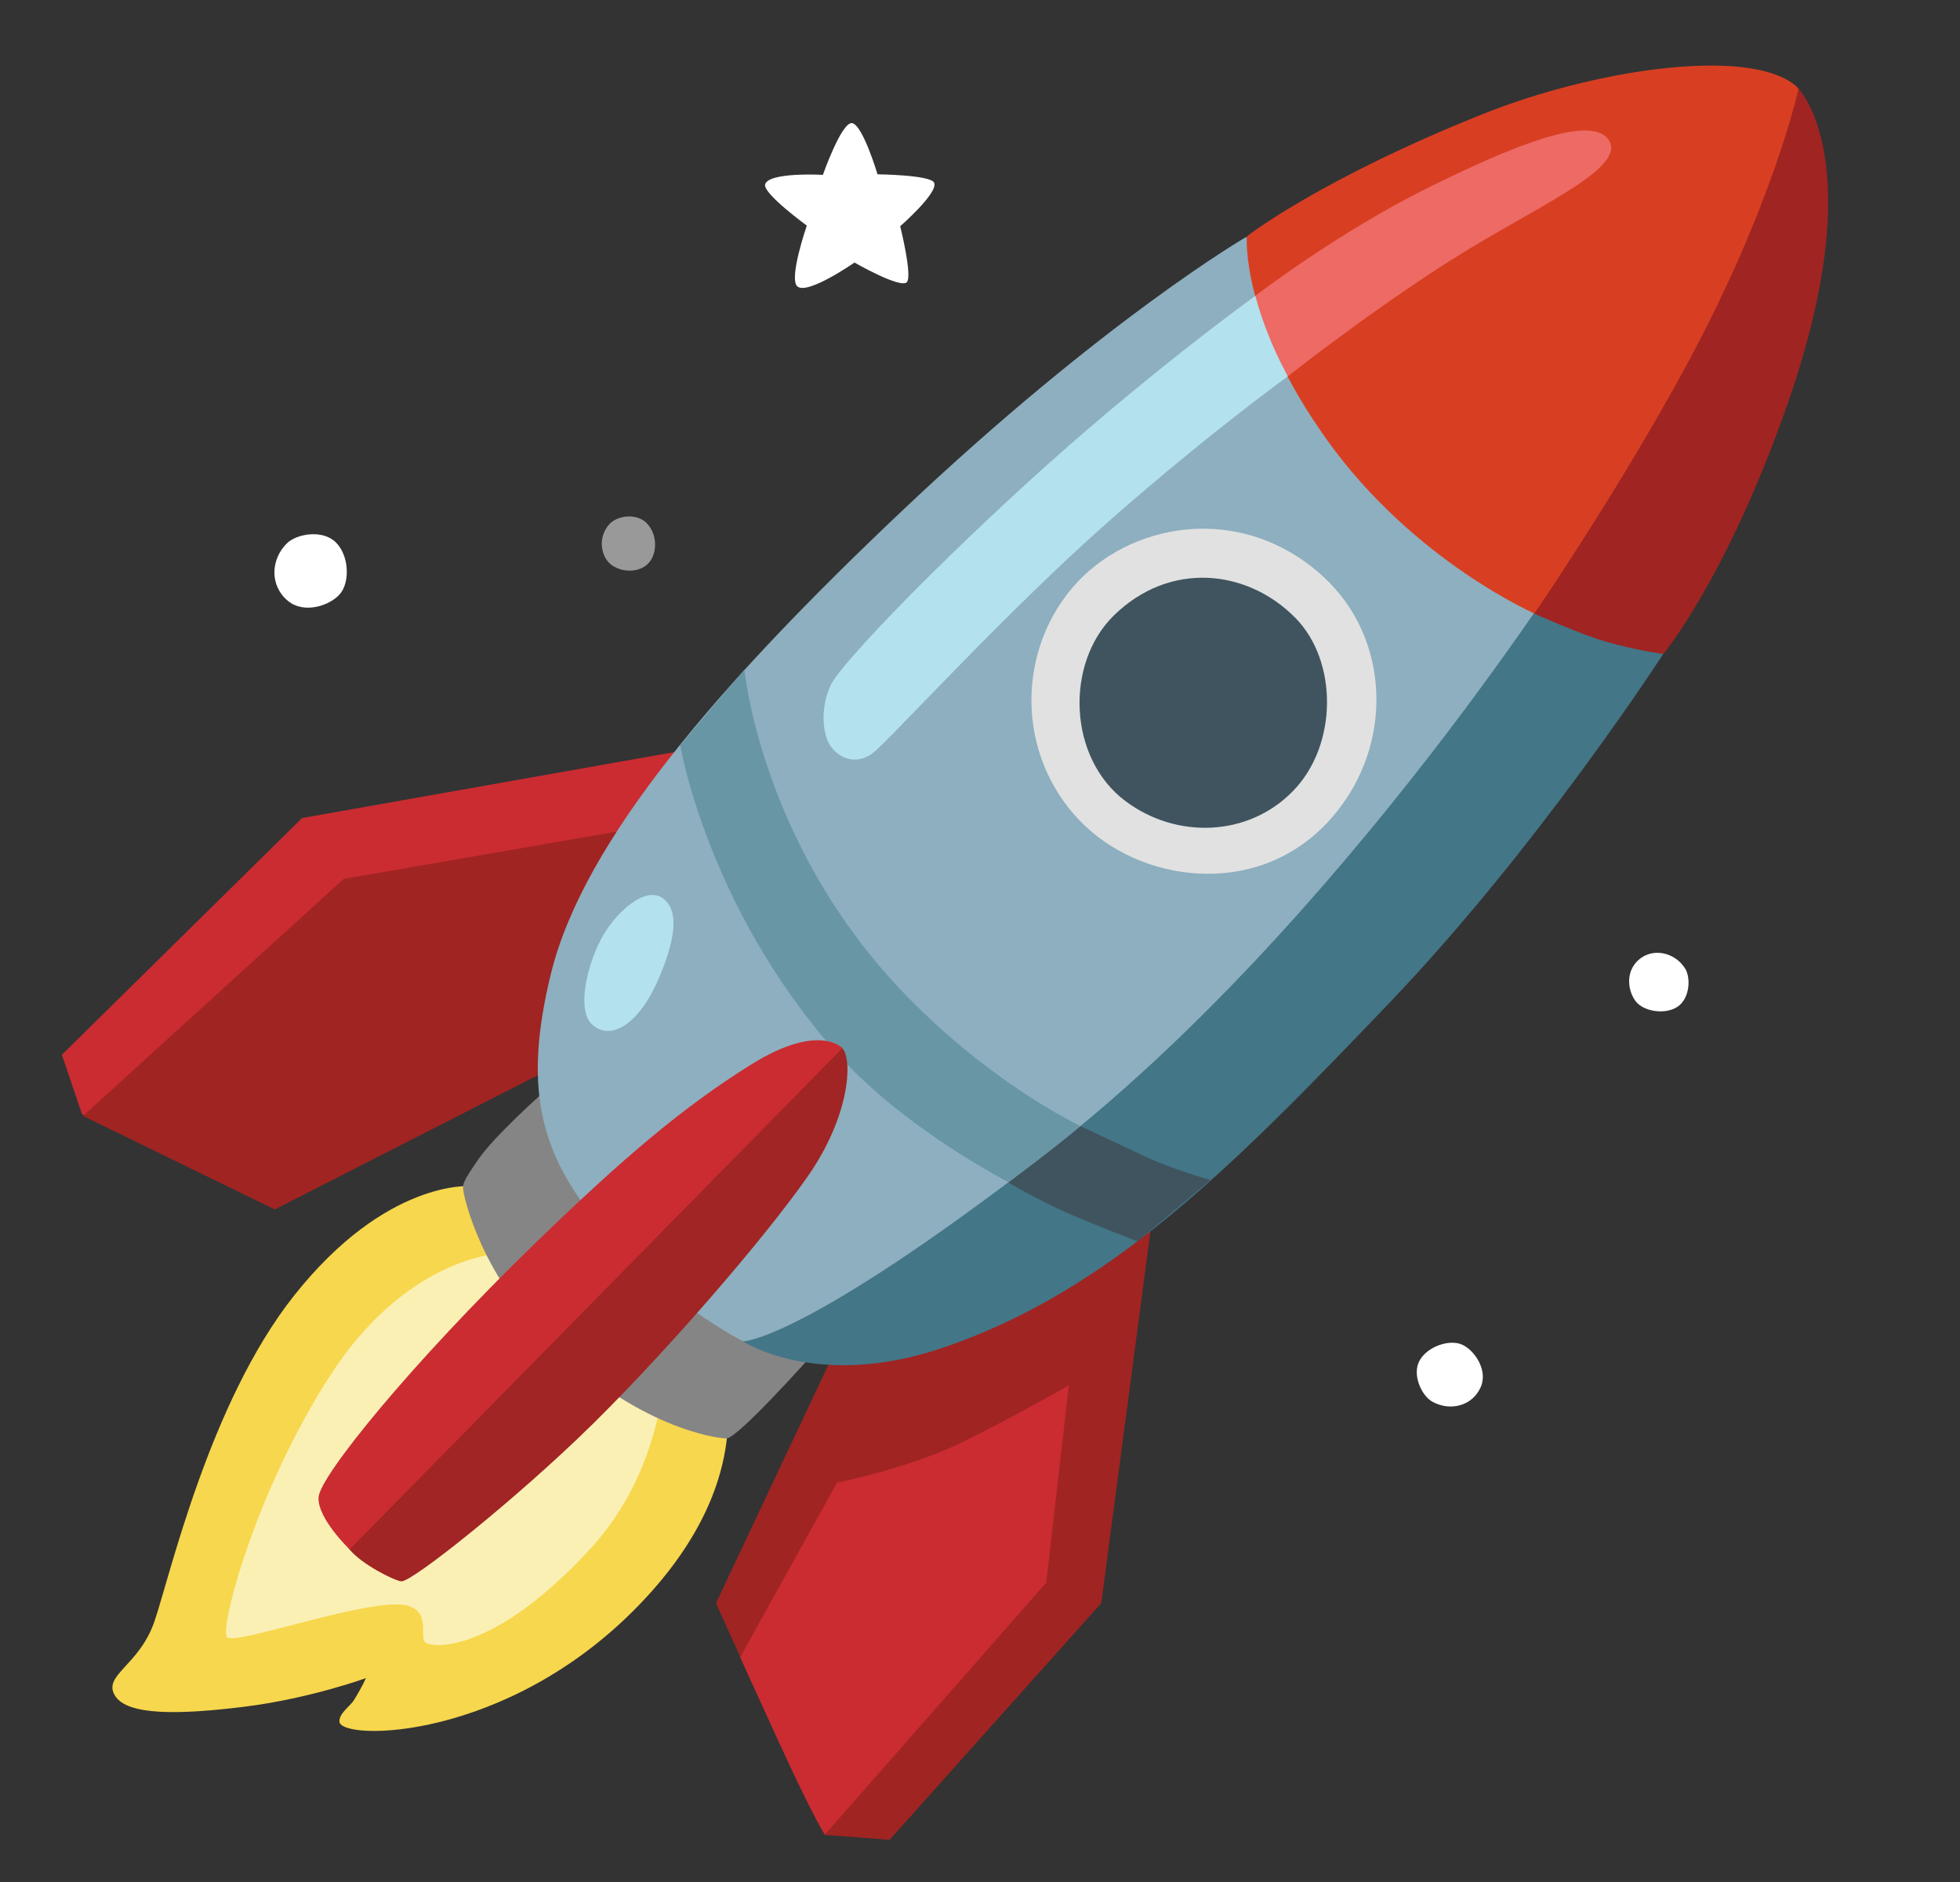 <svg width="25" height="24" viewBox="0 0 25 24" fill="none" xmlns="http://www.w3.org/2000/svg">
<rect x="0" y="0" width="25" height="24" fill="#333333" stroke="none"/>
<g clip-path="url(#clip0_2547_5129)">
<path d="M0.789 13.451L3.853 10.432L9.069 9.508L8.553 12.238L1.502 14.405L1.046 14.208L0.789 13.451Z" fill="#CA2C31"/>
<path d="M4.385 11.208L1.059 14.231L3.505 15.423L7.22 13.528V12.633L7.979 10.586L4.385 11.208ZM12.256 16.532L10.649 17.229L9.132 20.445C9.132 20.445 10.467 23.402 10.527 23.402C10.587 23.402 11.347 23.462 11.347 23.462L14.047 20.443L14.729 15.287L12.256 16.532Z" fill="#A02422"/>
<path d="M10.677 18.907C10.677 18.907 11.571 18.725 12.209 18.422C12.846 18.118 13.634 17.664 13.634 17.664L13.345 20.182L10.523 23.394C10.523 23.394 10.413 23.257 9.944 22.237C9.571 21.423 9.441 21.133 9.441 21.133L10.677 18.907Z" fill="#CA2C31"/>
<path d="M6.002 15.126C6.002 15.126 4.926 15.036 3.747 16.527C2.67 17.888 2.166 20.104 1.971 20.674C1.776 21.244 1.309 21.36 1.465 21.621C1.62 21.882 2.294 21.867 3.124 21.764C3.955 21.66 4.667 21.4 4.667 21.4C4.667 21.4 4.632 21.49 4.512 21.685C4.469 21.754 4.319 21.854 4.33 21.957C4.356 22.202 6.46 22.208 8.14 20.479C9.955 18.613 9.074 17.084 9.074 17.084L6.002 15.126Z" fill="#F7D74D"/>
<path d="M6.33 15.992C6.33 15.992 5.169 16.054 4.209 17.545C3.249 19.035 2.803 20.762 2.895 20.878C2.985 20.995 4.773 20.348 5.203 20.477C5.497 20.567 5.345 20.865 5.424 20.944C5.49 21.01 6.266 21.12 7.522 19.759C8.78 18.398 8.482 16.485 8.482 16.485L6.33 15.992Z" fill="#FBF0B4"/>
<path d="M6.897 13.961C6.897 13.961 6.314 14.48 6.106 14.778C5.898 15.077 5.898 15.103 5.911 15.193C5.924 15.283 6.14 16.271 7.038 17.137C8.14 18.2 9.125 18.343 9.267 18.343C9.41 18.343 10.357 17.28 10.357 17.28L6.897 13.961Z" fill="#858585"/>
<path d="M9.477 17.106C9.477 17.106 10.422 17.727 12.006 17.194C14.172 16.467 15.76 14.839 17.727 12.784C19.624 10.8 21.216 8.338 21.216 8.338L20.1 4.602L9.477 17.106Z" fill="#437687"/>
<path d="M12.828 15.06L13.089 14.25L13.741 14.342C13.741 14.342 14.238 14.576 14.604 14.747C14.969 14.918 15.44 15.047 15.44 15.047L14.512 15.831C14.512 15.831 14.006 15.639 13.636 15.478C13.22 15.296 12.828 15.06 12.828 15.06Z" fill="#3F545F"/>
<path d="M15.893 3.023C15.893 3.023 14.089 4.07 11.503 6.517C9.173 8.722 7.446 10.717 7.028 12.413C6.679 13.835 6.864 14.697 7.658 15.629C8.496 16.615 9.478 17.105 9.478 17.105C9.478 17.105 10.217 17.116 13.3 14.744C17.145 11.783 20.226 6.826 20.226 6.826L15.893 3.023Z" fill="#8DAFBF"/>
<path d="M19.616 7.844C19.616 7.844 18.047 7.175 16.928 5.613C15.816 4.062 15.904 3.014 15.904 3.014C15.904 3.014 16.834 2.285 18.925 1.45C20.331 0.89 22.245 0.603 22.875 1.07C23.505 1.537 22.444 3.878 22.444 3.878L20.511 7.621L19.616 7.844Z" fill="#D83F22"/>
<path d="M12.863 15.075C12.863 15.075 11.507 14.383 10.645 13.399C9.013 11.541 8.676 9.501 8.676 9.501L9.495 8.539C9.495 8.539 9.7 10.707 11.449 12.58C12.589 13.8 13.78 14.359 13.78 14.359C13.78 14.359 13.541 14.56 13.286 14.755C13.123 14.88 12.863 15.075 12.863 15.075Z" fill="#6896A5"/>
<path d="M21.217 8.34C21.217 8.34 22.03 7.36 22.801 5.149C23.877 2.067 22.94 1.133 22.94 1.133C22.94 1.133 22.623 2.599 21.522 4.637C20.639 6.27 19.57 7.825 19.57 7.825C19.57 7.825 20.159 8.089 20.478 8.181C20.879 8.297 21.217 8.34 21.217 8.34Z" fill="#A02422"/>
<path d="M7.547 13.06C7.791 13.293 8.16 13.049 8.402 12.479C8.646 11.909 8.642 11.59 8.455 11.455C8.222 11.287 7.832 11.656 7.662 11.984C7.474 12.348 7.364 12.884 7.547 13.06ZM16.011 3.773C16.011 3.773 14.584 4.799 13.062 6.194C11.665 7.475 10.739 8.476 10.611 8.708C10.476 8.958 10.474 9.31 10.579 9.49C10.684 9.67 10.917 9.764 11.129 9.607C11.34 9.447 12.85 7.778 14.213 6.586C15.46 5.495 16.422 4.803 16.422 4.803C16.422 4.803 16.812 4.113 16.748 3.955C16.684 3.796 16.011 3.773 16.011 3.773Z" fill="#B3E1EE"/>
<path d="M16.012 3.772C16.012 3.772 17.066 2.963 18.213 2.395C19.28 1.867 20.341 1.426 20.532 1.808C20.714 2.172 19.526 2.667 18.479 3.335C17.433 4.002 16.426 4.799 16.426 4.799C16.426 4.799 16.272 4.518 16.173 4.257C16.11 4.099 16.056 3.936 16.012 3.772Z" fill="#ED6A65"/>
<path d="M16.881 7.356C15.836 6.394 14.383 6.653 13.667 7.508C12.932 8.389 12.986 9.736 13.855 10.546C14.644 11.28 16.112 11.447 16.997 10.416C17.785 9.501 17.736 8.142 16.881 7.356Z" fill="#E1E1E1"/>
<path d="M14.206 7.85C13.585 8.459 13.619 9.667 14.358 10.218C15.003 10.7 15.918 10.676 16.491 10.089C17.065 9.502 17.065 8.435 16.527 7.884C15.908 7.252 14.916 7.153 14.206 7.85Z" fill="#3F545F"/>
<path d="M9.456 14.419C9.456 14.419 10.617 13.242 10.744 13.369C10.872 13.496 10.855 14.211 10.3 15.006C9.743 15.801 8.519 17.216 7.549 18.171C6.593 19.11 5.245 20.185 5.117 20.166C5.018 20.151 4.615 19.95 4.454 19.755C4.296 19.562 4.767 18.649 4.956 18.347C5.147 18.045 9.456 14.419 9.456 14.419Z" fill="#A02524"/>
<path d="M4.063 19.095C4.048 19.365 4.46 19.759 4.46 19.759L10.745 13.367C10.745 13.367 10.451 13.035 9.585 13.573C8.711 14.117 7.946 14.769 6.817 15.863C5.244 17.389 4.078 18.825 4.063 19.095Z" fill="#CA2C31"/>
<path d="M3.658 6.93C3.45 7.138 3.44 7.472 3.673 7.663C3.879 7.834 4.215 7.723 4.34 7.57C4.466 7.416 4.451 7.082 4.284 6.917C4.117 6.75 3.785 6.805 3.658 6.93Z" fill="white"/>
<path opacity="0.5" d="M7.772 6.685C7.615 6.859 7.666 7.118 7.812 7.213C7.958 7.309 8.177 7.3 8.284 7.168C8.38 7.05 8.391 6.814 8.245 6.668C8.117 6.542 7.874 6.572 7.772 6.685Z" fill="white"/>
<path d="M10.496 2.23C10.496 2.23 10.725 1.578 10.86 1.57C10.996 1.563 11.193 2.223 11.193 2.223C11.193 2.223 11.87 2.23 11.915 2.33C11.973 2.457 11.482 2.885 11.482 2.885C11.482 2.885 11.642 3.522 11.566 3.599C11.482 3.683 10.899 3.348 10.899 3.348C10.899 3.348 10.299 3.766 10.17 3.652C10.057 3.552 10.291 2.877 10.291 2.877C10.291 2.877 9.729 2.467 9.759 2.352C9.802 2.191 10.496 2.23 10.496 2.23ZM18.27 17.875C18.497 18.001 18.782 17.93 18.887 17.688C18.982 17.472 18.806 17.215 18.646 17.146C18.487 17.077 18.208 17.169 18.107 17.35C18.007 17.53 18.133 17.8 18.27 17.875ZM21.491 12.346C21.361 12.145 21.082 12.08 20.9 12.241C20.724 12.399 20.767 12.646 20.866 12.772C20.966 12.897 21.232 12.944 21.393 12.841C21.555 12.738 21.57 12.466 21.491 12.346Z" fill="white"/>
</g>
<defs>
<clipPath id="clip0_2547_5129">
<rect width="24" height="24" fill="white" transform="translate(0.082)"/>
</clipPath>
</defs>
</svg>
